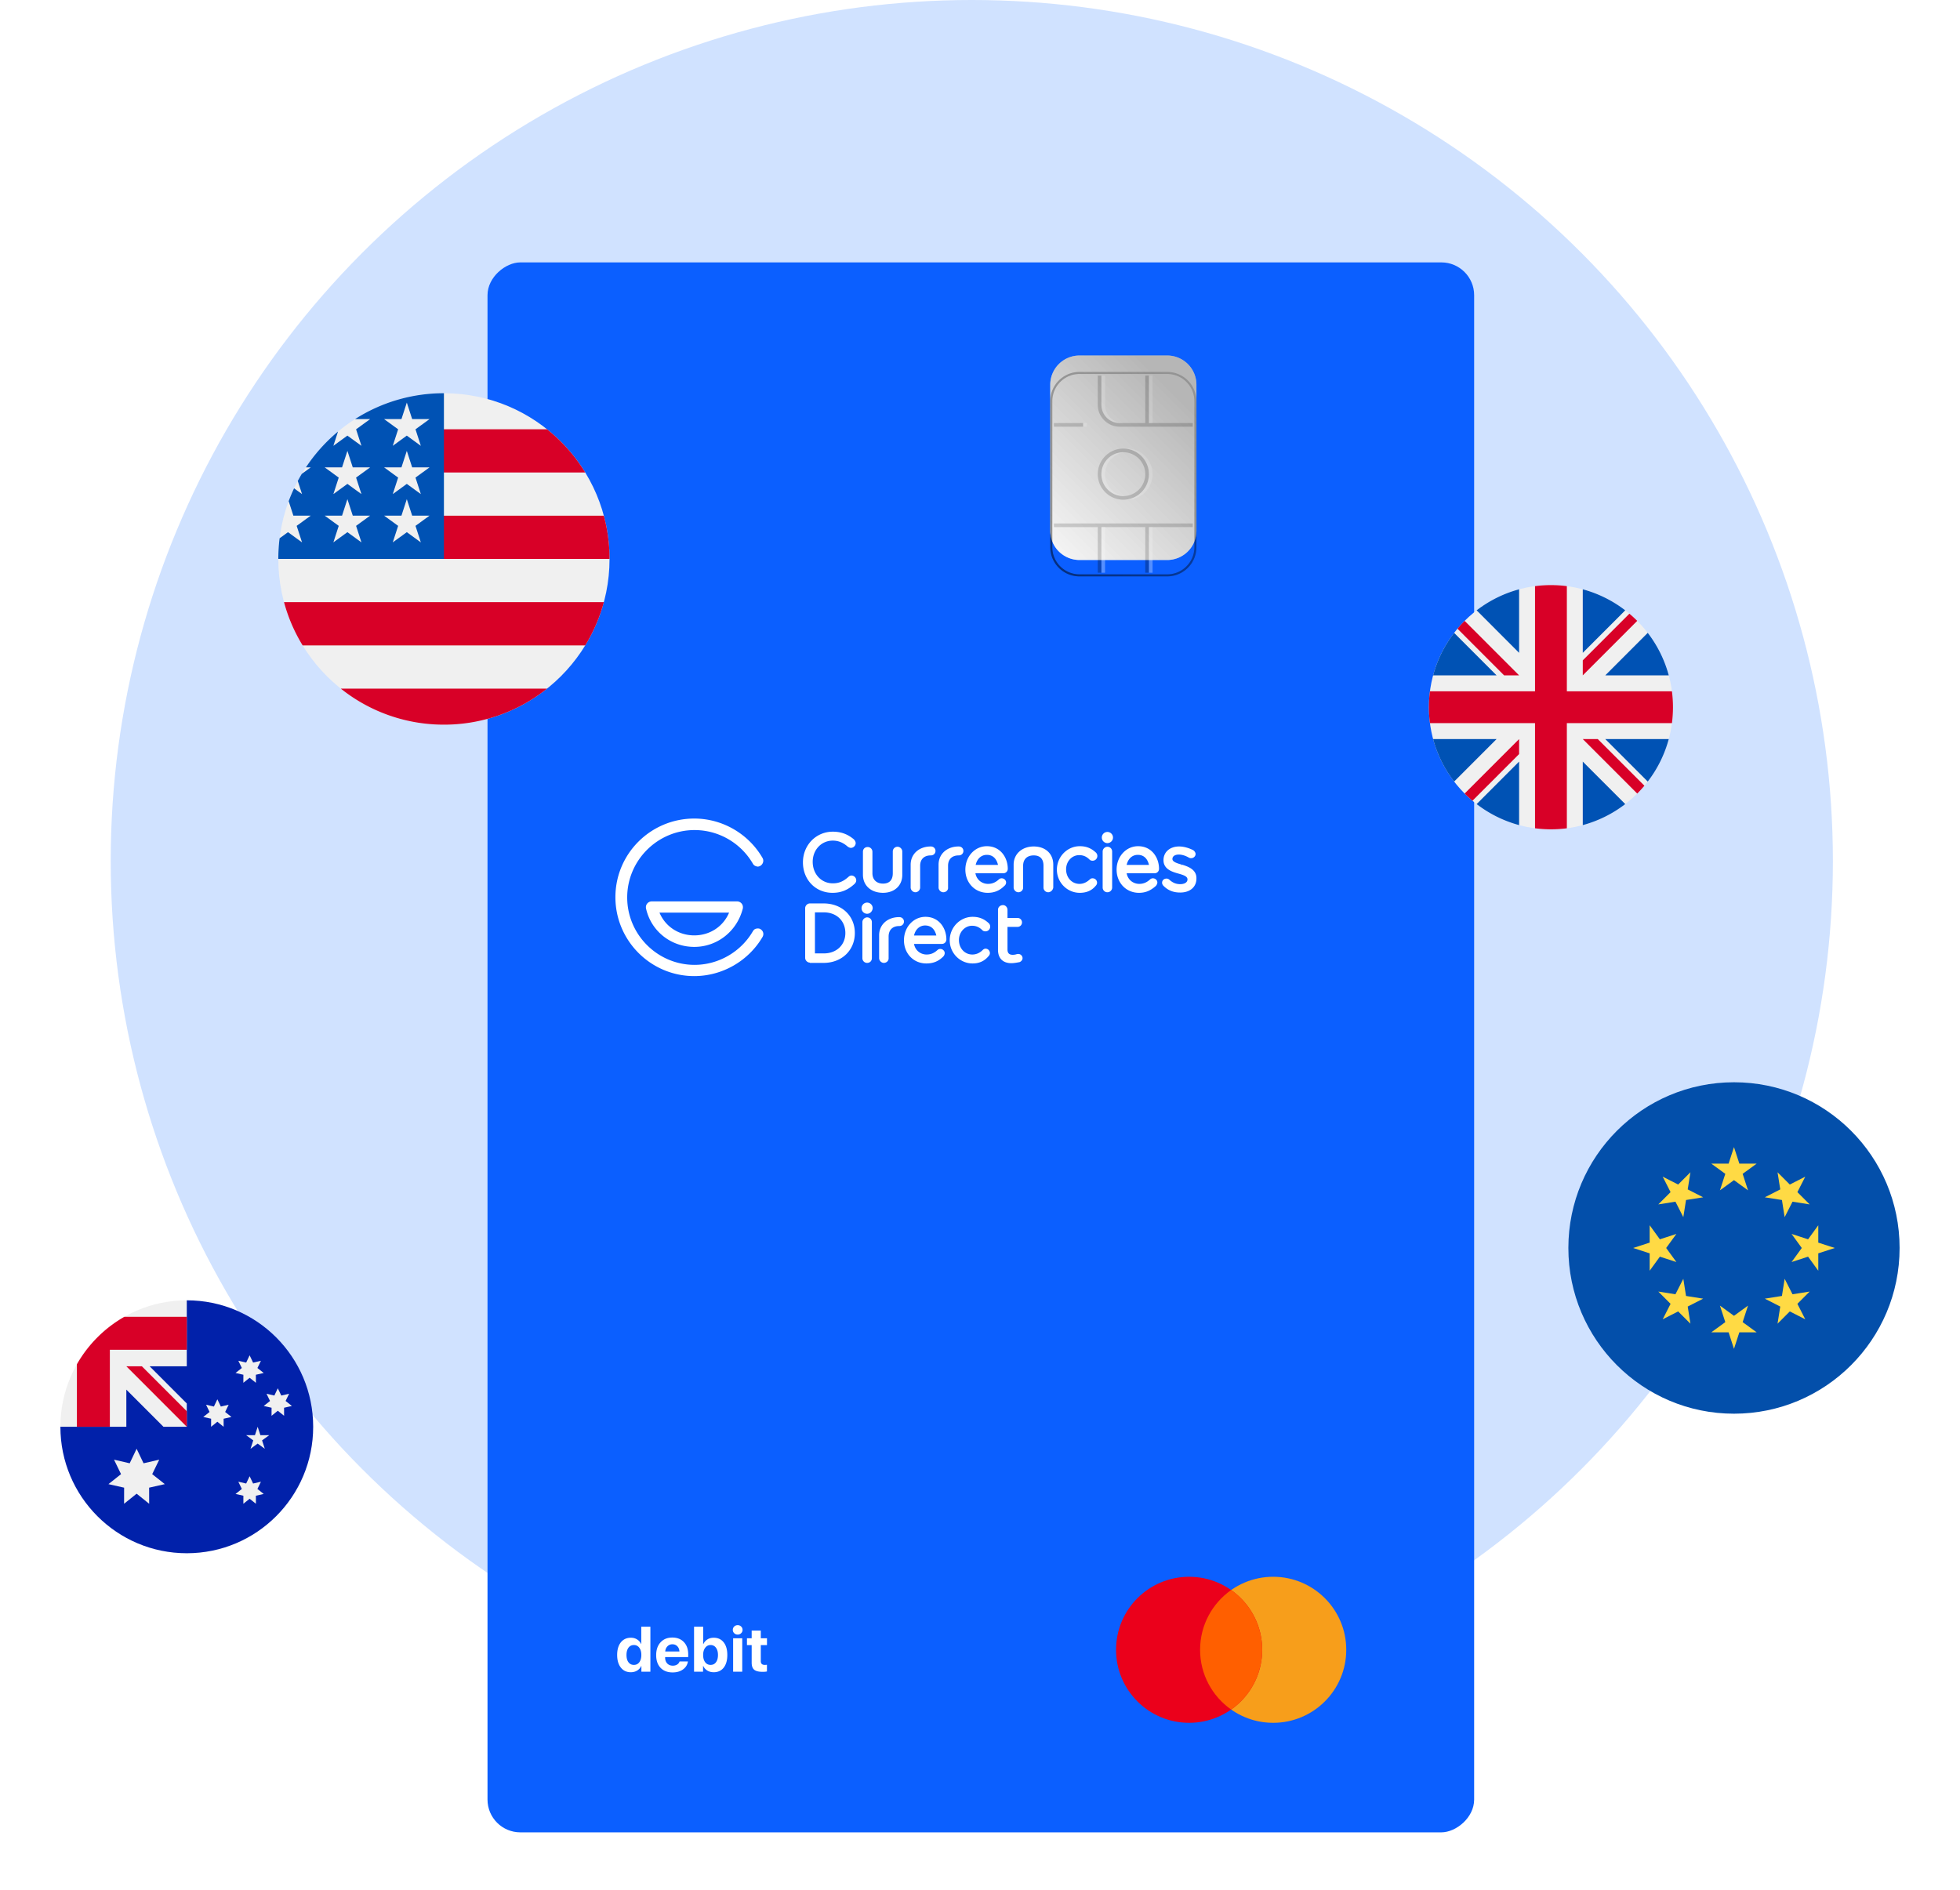 <svg width="478" height="461" fill="none" xmlns="http://www.w3.org/2000/svg"><circle cx="237" cy="210" r="210" fill="#D0E2FF"/><g filter="url(#filter0_d_317_8780)"><rect x="357.511" y="60" width="382.922" height="240.618" rx="8" transform="rotate(90 357.511 60)" fill="#0B5FFF"/><path d="M167.319 234.077c-10.61 0-19.234-8.63-19.234-19.247 0-10.617 8.624-19.18 19.234-19.18 6.844 0 13.21 3.699 16.632 9.59.411.685.137 1.507-.479 1.918-.342.205-.684.274-1.026.137a1.277 1.277 0 01-.822-.617c-2.943-5.068-8.35-8.219-14.237-8.219-9.035 0-16.427 7.397-16.427 16.439s7.392 16.439 16.427 16.439c5.818 0 11.294-3.15 14.237-8.219.206-.343.479-.548.822-.617.342-.068.753-.068 1.026.137.685.411.89 1.233.479 1.918-3.422 5.822-9.788 9.521-16.632 9.521z" fill="#fff"/><path d="M167.319 226.954c-5.681 0-10.541-3.836-11.773-9.384-.068-.411 0-.822.274-1.165a1.43 1.43 0 011.095-.548h20.877c.41 0 .821.206 1.095.548.274.343.342.754.274 1.165-1.369 5.48-6.161 9.384-11.842 9.384zm-8.487-8.357c1.437 3.425 4.723 5.549 8.487 5.549 3.765 0 7.05-2.124 8.488-5.549h-16.975zm62.415-4.97c-.612 0-1.157-.545-1.157-1.158v-5.584c0-2.587 2.042-4.426 4.901-4.426.748 0 1.157.545 1.157 1.09 0 .544-.409 1.089-1.157 1.089-1.634 0-2.587.953-2.587 2.52v5.311c0 .613-.544 1.158-1.157 1.158zm6.807 0c-.613 0-1.157-.545-1.157-1.158v-5.584c0-2.587 2.041-4.426 4.9-4.426.748 0 1.157.545 1.157 1.09 0 .544-.409 1.089-1.157 1.089-1.634 0-2.587.953-2.587 2.52v5.311c.069.613-.476 1.158-1.156 1.158zm-14.498 17.228c-.612 0-1.157-.544-1.157-1.157v-5.584c0-2.588 2.042-4.426 4.9-4.426.749 0 1.157.544 1.157 1.089 0 .545-.408 1.09-1.157 1.09-1.633 0-2.586.953-2.586 2.587v5.312c0 .613-.544 1.089-1.157 1.089zm-12.523-17.09c-4.151 0-7.214-3.201-7.214-7.423 0-4.222 3.199-7.49 7.282-7.49 2.518 0 4.016.953 5.105 1.838.272.273.476.613.476.954 0 .612-.544 1.157-1.157 1.157-.34 0-.612-.204-.749-.272-1.157-1.022-2.314-1.498-3.675-1.498-2.79 0-4.9 2.247-4.9 5.175 0 2.996 2.11 5.243 4.9 5.243 1.498 0 2.586-.476 3.812-1.566.204-.204.476-.34.748-.34.613 0 1.157.545 1.157 1.157 0 .341-.136.613-.408.886-1.634 1.498-3.267 2.179-5.377 2.179zm60.3 0c-3.063 0-5.581-2.52-5.581-5.652 0-3.133 2.518-5.72 5.581-5.72 1.565 0 2.79.476 3.947 1.566.136.136.34.408.34.817 0 .613-.476 1.158-1.157 1.158-.272 0-.544-.068-.748-.273-.613-.613-1.361-1.089-2.518-1.089-1.77 0-3.199 1.498-3.199 3.473 0 2.043 1.429 3.541 3.267 3.541.884 0 1.701-.341 2.518-1.09.272-.272.544-.272.68-.272.613 0 1.089.476 1.089 1.089 0 .273-.136.545-.34.749-.953 1.158-2.246 1.703-3.879 1.703zm24.5-.07c-1.634 0-2.927-.477-4.084-1.634-.204-.205-.34-.477-.34-.749 0-.613.476-1.022 1.089-1.022.34 0 .612.204.68.272.817.75 1.634 1.09 2.655 1.09.884 0 1.769-.34 1.769-1.158 0-.681-.748-1.021-2.246-1.43-1.429-.408-3.607-1.021-3.607-3.268 0-1.975 1.566-3.337 3.811-3.337 1.089 0 2.314.34 3.403.885.341.205.613.613.613.954 0 .544-.477 1.021-1.089 1.021-.272 0-.408-.068-.545-.136-.816-.477-1.701-.749-2.45-.749-.952 0-1.565.408-1.565 1.089s1.089 1.022 2.246 1.362l-.068.409.136-.409c1.293.409 3.539 1.09 3.539 3.269.068 2.179-1.565 3.541-3.947 3.541zm-90.312 17.093c-.613 0-1.157-.545-1.157-1.158v-12.121c0-.613.544-1.157 1.157-1.157h3.335c4.424 0 7.622 2.996 7.622 7.218 0 4.222-3.198 7.286-7.622 7.286h-3.335v-.068zm3.403-2.247c3.062 0 5.24-2.043 5.24-4.971 0-2.996-2.178-5.039-5.24-5.039h-2.178v10.01h2.178zm10.549 2.315a1.147 1.147 0 01-1.157-1.158v-8.784c0-.613.544-1.158 1.157-1.158.68 0 1.157.545 1.157 1.158v8.784c0 .681-.477 1.158-1.157 1.158zm25.725.137c-3.062 0-5.58-2.519-5.58-5.652 0-3.132 2.518-5.72 5.58-5.72 1.566 0 2.791.477 3.948 1.566.136.137.34.409.34.817 0 .613-.476 1.158-1.157 1.158-.272 0-.544-.068-.748-.272-.613-.613-1.362-1.09-2.519-1.09-1.769 0-3.198 1.566-3.198 3.473 0 2.043 1.429 3.541 3.266 3.541.885 0 1.77-.34 2.519-1.089.204-.205.476-.341.68-.341.613 0 1.089.477 1.089 1.09 0 .272-.136.544-.34.749-1.021 1.225-2.314 1.77-3.88 1.77zm9.46-.067c-2.042 0-3.267-1.158-3.267-3.269v-9.738c0-.681.545-1.157 1.225-1.157.613 0 1.089.544 1.089 1.157v1.975h2.45c.613 0 1.089.477 1.089 1.09 0 .613-.476 1.089-1.089 1.089h-2.45v5.516c0 .885.409 1.294 1.293 1.294.341 0 .681-.068.885-.136.204-.068.34-.068.476-.068.545 0 1.021.476 1.021 1.021 0 .409-.272.749-.68.953-.613.137-1.498.273-2.042.273zm-35.186-12.054a1.365 1.365 0 01-1.361-1.362c0-.749.612-1.362 1.361-1.362s1.361.613 1.361 1.362c-.068.749-.612 1.362-1.361 1.362zm58.598-5.245a1.147 1.147 0 01-1.157-1.158v-8.784c0-.613.544-1.158 1.157-1.158.68 0 1.157.545 1.157 1.158v8.784c0 .613-.477 1.158-1.157 1.158zm.001-11.985a1.366 1.366 0 01-1.362-1.362c0-.749.613-1.362 1.362-1.362.748 0 1.361.613 1.361 1.362 0 .749-.613 1.362-1.361 1.362zm-29.197 12.123c-3.13 0-5.444-2.452-5.444-5.652 0-3.201 2.314-5.72 5.24-5.72 3.335 0 5.104 2.792 5.104 5.515 0 .613-.476 1.09-1.089 1.09h-6.805c.34 1.77 1.769 2.588 3.062 2.588 1.021 0 1.838-.341 2.654-1.09a.978.978 0 01.681-.272c.613 0 1.089.476 1.089 1.021 0 .273-.136.613-.408.817-1.157 1.158-2.45 1.703-4.084 1.703zm2.518-6.81c-.204-.885-.816-2.451-2.722-2.451-1.361 0-2.382.953-2.722 2.451h5.444zm34.369 6.81c-3.131 0-5.445-2.452-5.445-5.652 0-3.201 2.314-5.72 5.24-5.72 3.335 0 5.105 2.792 5.105 5.515 0 .613-.477 1.09-1.089 1.09h-6.806c.34 1.77 1.769 2.588 3.063 2.588 1.02 0 1.837-.341 2.654-1.09a.974.974 0 01.68-.272c.613 0 1.089.476 1.089 1.021 0 .273-.136.545-.34.817-1.293 1.158-2.518 1.703-4.151 1.703zm2.45-6.81c-.205-.885-.817-2.451-2.723-2.451-1.361 0-2.382.953-2.722 2.451h5.445zm-54.309 24.038c-3.131 0-5.445-2.451-5.445-5.652 0-3.2 2.314-5.72 5.24-5.72 3.335 0 5.105 2.792 5.105 5.516 0 .613-.477 1.089-1.089 1.089h-6.806c.34 1.771 1.77 2.588 3.063 2.588 1.02 0 1.837-.34 2.654-1.089a.971.971 0 01.68-.273c.613 0 1.089.477 1.089 1.022 0 .272-.136.613-.34.817-1.225 1.226-2.518 1.702-4.151 1.702zm2.45-6.809c-.205-.886-.817-2.452-2.723-2.452-1.361 0-2.382.953-2.722 2.452h5.445zm27.291-10.557a1.147 1.147 0 01-1.157-1.158v-5.311c0-1.635-.817-2.52-2.382-2.52-1.634 0-2.587.953-2.587 2.52v5.311c0 .681-.544 1.158-1.157 1.158-.612 0-1.157-.545-1.157-1.158v-5.584c0-2.587 2.042-4.426 4.901-4.426 2.858 0 4.764 1.77 4.764 4.426v5.584c-.068.613-.613 1.158-1.225 1.158zm-40.291.136c-2.927 0-4.9-1.77-4.9-4.426v-5.584c0-.681.476-1.158 1.157-1.158.68 0 1.157.545 1.157 1.158v5.244c0 1.566 1.021 2.519 2.586 2.519s2.382-.885 2.382-2.519v-5.312c0-.681.544-1.158 1.157-1.158.612 0 1.157.545 1.157 1.158v5.584c.068 2.656-1.838 4.494-4.696 4.494z" fill="#fff"/><g filter="url(#filter1_i_317_8780)"><path d="M261.264 136.584a7.127 7.127 0 01-7.129-7.124V93.84a7.127 7.127 0 017.129-7.125h21.389a7.127 7.127 0 017.129 7.124v35.621a7.127 7.127 0 01-7.129 7.124h-21.389z" fill="#E7E7E7"/><path d="M261.264 136.584a7.127 7.127 0 01-7.129-7.124V93.84a7.127 7.127 0 017.129-7.125h21.389a7.127 7.127 0 017.129 7.124v35.621a7.127 7.127 0 01-7.129 7.124h-21.389z" fill="url(#paint0_linear_317_8780)" fill-opacity=".15"/></g><path d="M261.264 136.334a6.877 6.877 0 01-6.879-6.874V93.84a6.877 6.877 0 016.879-6.875h21.389a6.877 6.877 0 016.879 6.874v35.621a6.877 6.877 0 01-6.879 6.874h-21.389z" stroke="url(#paint1_linear_317_8780)" stroke-opacity=".3" stroke-width=".5"/><path d="M255.026 124.562v-.891h33.865v.891h-10.694v11.131h-.891v-11.131h-10.695v11.131h-.891v-11.131h-10.694zm22.28-25.38V87.606h.891v11.576h10.694v.891h-17.824a5.345 5.345 0 01-5.347-5.343v-7.124h.891v7.124a4.454 4.454 0 004.456 4.452h6.239zm-22.28 0v.891h7.13v-.89h-7.13z" fill="#000" fill-opacity=".27"/><path fill-rule="evenodd" clip-rule="evenodd" d="M271.959 105.416a6.236 6.236 0 016.238 6.233 6.236 6.236 0 01-6.238 6.234 6.236 6.236 0 01-6.239-6.234 6.236 6.236 0 016.239-6.233zm0 .89a5.346 5.346 0 015.347 5.343 5.346 5.346 0 01-5.347 5.344 5.346 5.346 0 01-5.348-5.344 5.346 5.346 0 015.348-5.343z" fill="#000" fill-opacity=".27"/><path d="M266.611 135.693h.892v-11.131h-.892v11.131zm11.586 0h.891v-11.131h-.891v11.131zm.891-36.511h-.891V87.606h.891v11.576zm-7.129 0a4.454 4.454 0 01-4.456-4.452v-7.124h-.892v7.124a4.454 4.454 0 004.456 4.452h.892zm-9.803.891h.891v-.89h-.891v.89zm10.248 5.358a6.236 6.236 0 016.684 6.218 6.236 6.236 0 01-6.684 6.218 6.236 6.236 0 005.793-6.218 6.237 6.237 0 00-5.793-6.218zm0 11.543a5.346 5.346 0 01-5.793-5.325 5.346 5.346 0 015.793-5.324 5.343 5.343 0 000 10.649z" fill="#fff" fill-opacity=".3"/><g filter="url(#filter2_i_317_8780)"><path d="M261.264 136.584a7.127 7.127 0 01-7.129-7.124V93.84a7.127 7.127 0 017.129-7.125h21.389a7.127 7.127 0 017.129 7.124v35.621a7.127 7.127 0 01-7.129 7.124h-21.389z" fill="#fff" fill-opacity=".3"/><path d="M261.264 136.584a7.127 7.127 0 01-7.129-7.124V93.84a7.127 7.127 0 017.129-7.125h21.389a7.127 7.127 0 017.129 7.124v35.621a7.127 7.127 0 01-7.129 7.124h-21.389z" fill="url(#paint2_linear_317_8780)" fill-opacity=".15"/></g><path d="M261.264 136.334a6.877 6.877 0 01-6.879-6.874V93.84a6.877 6.877 0 016.879-6.875h21.389a6.877 6.877 0 016.879 6.874v35.621a6.877 6.877 0 01-6.879 6.874h-21.389z" stroke="url(#paint3_linear_317_8780)" stroke-opacity=".3" stroke-width=".5"/><ellipse cx="308.497" cy="398.396" rx="17.823" ry="17.81" fill="#F79E1B"/><ellipse cx="288" cy="398.396" rx="17.823" ry="17.81" fill="#EB001B"/><path d="M298.248 412.969c4.582-3.223 7.575-8.549 7.575-14.573 0-6.025-2.993-11.351-7.575-14.574-4.581 3.223-7.575 8.549-7.575 14.574 0 6.024 2.994 11.35 7.575 14.573z" fill="#FF5F00"/><path d="M151.839 403.869c-1.02 0-1.83-.378-2.429-1.134-.599-.755-.899-1.785-.899-3.089 0-1.294.3-2.316.899-3.067.604-.75 1.419-1.126 2.444-1.126.579 0 1.087.14 1.523.419.442.279.765.649.968 1.111h.045v-4.223h2.224v10.98h-2.193v-1.4h-.038a2.446 2.446 0 01-.983 1.111c-.452.279-.972.418-1.561.418zm.754-6.635c-.558 0-1 .218-1.325.654-.32.437-.48 1.028-.48 1.773 0 .751.16 1.342.48 1.773.325.431.767.647 1.325.647.553 0 .993-.216 1.318-.647.33-.436.495-1.027.495-1.773 0-.74-.165-1.329-.495-1.765a1.554 1.554 0 00-1.318-.662zm9.391-.183a1.63 1.63 0 00-1.21.495c-.32.33-.5.751-.541 1.263h3.465c-.026-.522-.196-.946-.51-1.271-.31-.324-.711-.487-1.204-.487zm1.744 4.193h2.041c-.122.802-.523 1.448-1.203 1.94-.675.487-1.515.731-2.521.731-1.254 0-2.238-.375-2.954-1.126-.711-.751-1.066-1.781-1.066-3.09 0-1.303.355-2.343 1.066-3.12.71-.781 1.667-1.171 2.871-1.171 1.182 0 2.124.37 2.825 1.111.7.74 1.051 1.732 1.051 2.975v.677h-5.628v.137c0 .583.17 1.058.51 1.423.346.36.8.54 1.363.54.407 0 .757-.091 1.051-.274.295-.187.493-.438.594-.753zm8.333 2.625c-.589 0-1.107-.134-1.553-.403a2.583 2.583 0 01-1.006-1.126h-.045v1.4h-2.193v-10.98h2.223v4.238h.046c.228-.487.561-.865.997-1.134.437-.274.945-.411 1.523-.411 1.031 0 1.841.373 2.43 1.119.594.746.891 1.775.891 3.089 0 1.309-.295 2.339-.884 3.09-.589.745-1.398 1.118-2.429 1.118zm-.769-6.635c-.538 0-.975.223-1.31.67-.335.446-.502 1.032-.502 1.757 0 .736.165 1.324.495 1.766.335.436.774.654 1.317.654.558 0 .998-.216 1.317-.647.325-.436.488-1.027.488-1.773 0-.74-.163-1.329-.488-1.765a1.552 1.552 0 00-1.317-.662zm5.5 6.506v-8.157h2.224v8.157h-2.224zm1.957-9.39c-.228.223-.51.335-.845.335-.335 0-.617-.112-.846-.335a1.097 1.097 0 01-.342-.814c0-.325.114-.596.342-.814.229-.224.511-.335.846-.335.335 0 .617.111.845.335.228.218.343.489.343.814 0 .319-.115.591-.343.814zm2.568-.647h2.224v1.88h1.508v1.674h-1.508v3.903c0 .614.32.921.959.921.208 0 .389-.013.541-.038v1.636c-.259.061-.612.091-1.058.091-.96 0-1.645-.172-2.057-.517-.406-.345-.609-.916-.609-1.712v-4.284h-1.15v-1.674h1.15v-1.88z" fill="#fff"/><g clip-path="url(#clip0_317_8780)"><path d="M106.264 172.749c22.307 0 40.39-18.096 40.39-40.419 0-22.323-18.083-40.42-40.39-40.42-22.306 0-40.39 18.097-40.39 40.42s18.084 40.419 40.39 40.419z" fill="#F0F0F0"/><path d="M104.508 132.331h42.146a40.51 40.51 0 00-1.391-10.544h-40.755v10.544zm0-21.089h36.218a40.628 40.628 0 00-9.32-10.545h-26.898v10.545zm1.756 61.508a40.196 40.196 0 0025.142-8.787H81.122a40.198 40.198 0 0025.142 8.787zm-34.46-19.333h68.923a40.172 40.172 0 004.537-10.544H67.267a40.188 40.188 0 004.537 10.544z" fill="#D80027"/><path d="M84.584 98.222h3.68l-3.423 2.489 1.308 4.028-3.424-2.489-3.423 2.489 1.13-3.479a40.597 40.597 0 00-7.835 8.737h1.18l-2.18 1.584a41.183 41.183 0 00-.977 1.727l1.041 3.205-1.942-1.411a40.02 40.02 0 00-1.32 3.137l1.146 3.532h4.232l-3.424 2.489 1.308 4.028-3.424-2.489-2.05 1.491a40.848 40.848 0 00-.313 5.04h40.39V91.91a40.177 40.177 0 00-21.68 6.312zm1.565 30.066l-3.424-2.489-3.423 2.489 1.307-4.028-3.423-2.489h4.231l1.308-4.028 1.308 4.028h4.231l-3.423 2.489 1.308 4.028zm-1.308-15.802l1.308 4.027-3.424-2.489-3.423 2.489 1.307-4.027-3.423-2.489h4.231l1.308-4.028 1.308 4.028h4.231l-3.423 2.489zm15.795 15.802l-3.423-2.489-3.424 2.489 1.308-4.028-3.424-2.489h4.232l1.308-4.028 1.307 4.028h4.232l-3.423 2.489 1.307 4.028zm-1.307-15.802l1.307 4.027-3.423-2.489-3.424 2.489 1.308-4.027-3.424-2.489h4.232l1.308-4.028 1.307 4.028h4.232l-3.423 2.489zm0-11.775l1.307 4.028-3.423-2.489-3.424 2.489 1.308-4.028-3.424-2.489h4.232l1.308-4.027 1.307 4.027h4.232l-3.423 2.489z" fill="#0052B4"/></g><g clip-path="url(#clip1_317_8780)"><path d="M420.88 340.81c22.307 0 40.39-18.097 40.39-40.42s-18.083-40.419-40.39-40.419c-22.307 0-40.39 18.096-40.39 40.419 0 22.323 18.083 40.42 40.39 40.42z" fill="#034FAA"/><path d="M420.878 275.787l1.308 4.028h4.232l-3.424 2.489 1.308 4.027-3.424-2.489-3.423 2.489 1.307-4.027-3.423-2.489h4.231l1.308-4.028zm-17.383 7.207l3.77 1.922 2.993-2.994-.663 4.182 3.771 1.923-4.18.662-.662 4.183-1.921-3.773-4.179.663 2.992-2.995-1.921-3.773zm-7.201 17.397l4.025-1.309v-4.234l2.487 3.426 4.025-1.309-2.488 3.426 2.488 3.426-4.025-1.308-2.487 3.426V301.7l-4.025-1.309zm7.201 17.396l1.921-3.774-2.992-2.994 4.179.663 1.921-3.774.662 4.183 4.18.662-3.77 1.923.662 4.182-2.993-2.994-3.77 1.923zm17.383 7.206l-1.308-4.027h-4.231l3.424-2.49-1.308-4.027 3.423 2.489 3.424-2.489-1.308 4.027 3.424 2.49h-4.232l-1.308 4.027zm17.388-7.206l-3.771-1.923-2.992 2.995.662-4.183-3.77-1.923 4.179-.662.662-4.183 1.921 3.774 4.179-.663-2.992 2.994 1.922 3.774zm7.197-17.396l-4.025 1.309v4.235l-2.487-3.427-4.024 1.309 2.487-3.426-2.487-3.426 4.024 1.309 2.487-3.426v4.235l4.025 1.308zm-7.197-17.398l-1.922 3.774 2.993 2.994-4.18-.662-1.921 3.773-.662-4.183-4.179-.662 3.77-1.923-.662-4.182 2.992 2.994 3.771-1.923z" fill="#FFDA44"/></g><g clip-path="url(#clip2_317_8780)"><path d="M376.239 198.277c16.436 0 29.761-13.335 29.761-29.783 0-16.449-13.325-29.783-29.761-29.783-16.437 0-29.761 13.334-29.761 29.783 0 16.448 13.324 29.783 29.761 29.783z" fill="#F0F0F0"/><path d="M352.631 150.361a29.674 29.674 0 00-5.127 10.363h15.482l-10.355-10.363zm52.343 10.363a29.674 29.674 0 00-5.127-10.363l-10.355 10.363h15.482zm-57.47 15.54a29.674 29.674 0 005.127 10.363l10.355-10.363h-15.482zm46.855-31.397a29.671 29.671 0 00-10.355-5.131v15.494l10.355-10.363zm-36.238 47.252a29.643 29.643 0 0010.355 5.13v-15.493l-10.355 10.363zm10.355-52.383a29.663 29.663 0 00-10.355 5.131l10.355 10.363v-15.494zm15.528 57.513a29.652 29.652 0 0010.355-5.13l-10.355-10.363v15.493zm5.488-20.985l10.355 10.363a29.674 29.674 0 005.127-10.363h-15.482z" fill="#0052B4"/><path d="M405.748 164.609h-25.627v-25.646a29.968 29.968 0 00-7.764 0v25.646H346.73a30.002 30.002 0 000 7.769h25.627v25.646a29.956 29.956 0 007.764 0v-25.645h25.627a30.18 30.18 0 000-7.77z" fill="#D80027"/><path d="M384.004 176.264l13.28 13.29a29.855 29.855 0 001.749-1.912l-11.37-11.378h-3.659zm-15.53 0h-.001l-13.28 13.29a29.854 29.854 0 001.911 1.75l11.37-11.378v-3.662zm.001-15.54l-13.28-13.29a29.605 29.605 0 00-1.75 1.912l11.37 11.378h3.66zm15.529 0l13.28-13.29a29.854 29.854 0 00-1.911-1.75l-11.369 11.378v3.662z" fill="#D80027"/></g><g clip-path="url(#clip3_317_8780)"><path d="M74.378 344.001c0 17.036-13.8 30.846-30.824 30.846s-30.824-13.81-30.824-30.846c0 .007 30.824-30.843 30.824-30.847 17.023 0 30.824 13.811 30.824 30.847z" fill="#0121AA"/><path d="M43.471 344.001h.083v-.083l-.083.083z" fill="#F0F0F0"/><path d="M43.554 329.25v-16.094h-.005c-17.021.003-30.819 13.812-30.819 30.847h16.082v-9.063l9.056 9.063h5.603l.083-.083v-5.607l-9.056-9.063h9.056z" fill="#F0F0F0"/><path d="M28.324 317.178A30.984 30.984 0 0016.75 328.76v15.241h8.041v-18.776h18.763v-8.047h-15.23z" fill="#D80027"/><path d="M43.554 340.207l-10.951-10.959h-3.79l14.74 14.753v-3.794z" fill="#D80027"/><path d="M31.32 349.365l1.692 3.54 3.82-.883-1.711 3.53 3.072 2.438-3.825.863.01 3.924-3.058-2.455-3.059 2.455.01-3.924-3.824-.863 3.072-2.438-1.711-3.53 3.82.883 1.692-3.54zm27.56 6.707l.845 1.77 1.91-.442-.855 1.766 1.536 1.219-1.913.431.006 1.962-1.53-1.227-1.53 1.227.006-1.962-1.912-.431 1.536-1.219-.855-1.766 1.91.442.845-1.77zm-7.87-18.777l.846 1.77 1.91-.442-.855 1.765 1.536 1.219-1.912.432.005 1.962-1.53-1.228-1.529 1.228.005-1.962-1.912-.432 1.536-1.219-.855-1.765 1.91.442.846-1.77zm7.87-10.729l.845 1.77 1.91-.441-.855 1.765 1.536 1.219-1.913.431.006 1.962-1.53-1.227-1.53 1.227.006-1.962-1.912-.431 1.536-1.219-.855-1.765 1.91.441.845-1.77zm6.872 8.047l.846 1.77 1.91-.442-.855 1.766 1.536 1.219-1.913.431.006 1.962-1.53-1.227-1.529 1.227.005-1.962-1.912-.431 1.536-1.219-.855-1.766 1.91.442.845-1.77zm-4.914 9.389l.665 2.049h2.153l-1.742 1.267.666 2.049-1.742-1.267-1.742 1.267.665-2.049-1.742-1.267h2.154l.665-2.049z" fill="#F0F0F0"/></g></g><defs><linearGradient id="paint2_linear_317_8780" x1="255.695" y1="133.69" x2="289.089" y2="100.493" gradientUnits="userSpaceOnUse"><stop stop-color="#fff"/><stop offset="1"/></linearGradient><linearGradient id="paint3_linear_317_8780" x1="254.581" y1="134.358" x2="290.642" y2="91.809" gradientUnits="userSpaceOnUse"><stop/><stop offset="1" stop-opacity=".4"/></linearGradient><linearGradient id="paint0_linear_317_8780" x1="255.695" y1="133.69" x2="289.089" y2="100.493" gradientUnits="userSpaceOnUse"><stop stop-color="#fff"/><stop offset="1"/></linearGradient><linearGradient id="paint1_linear_317_8780" x1="254.581" y1="134.358" x2="290.642" y2="91.809" gradientUnits="userSpaceOnUse"><stop/><stop offset="1" stop-opacity=".4"/></linearGradient><clipPath id="clip2_317_8780"><path fill="#fff" transform="translate(346.478 138.711)" d="M0 0h59.522v59.566H0z"/></clipPath><clipPath id="clip1_317_8780"><path fill="#fff" transform="translate(380.49 259.971)" d="M0 0h80.78v80.839H0z"/></clipPath><clipPath id="clip3_317_8780"><path fill="#fff" transform="translate(12.73 313.154)" d="M0 0h61.648v61.693H0z"/></clipPath><clipPath id="clip0_317_8780"><path fill="#fff" transform="translate(65.874 91.91)" d="M0 0h80.78v80.839H0z"/></clipPath><filter id="filter1_i_317_8780" x="254.135" y="82.715" width="35.647" height="53.869" filterUnits="userSpaceOnUse" color-interpolation-filters="sRGB"><feFlood flood-opacity="0" result="BackgroundImageFix"/><feBlend in="SourceGraphic" in2="BackgroundImageFix" result="shape"/><feColorMatrix in="SourceAlpha" values="0 0 0 0 0 0 0 0 0 0 0 0 0 0 0 0 0 0 127 0" result="hardAlpha"/><feOffset dy="-4"/><feGaussianBlur stdDeviation="6"/><feComposite in2="hardAlpha" operator="arithmetic" k2="-1" k3="1"/><feColorMatrix values="0 0 0 0 1 0 0 0 0 1 0 0 0 0 1 0 0 0 0.3 0"/><feBlend in2="shape" result="effect1_innerShadow_317_8780"/></filter><filter id="filter2_i_317_8780" x="254.135" y="82.715" width="35.647" height="53.869" filterUnits="userSpaceOnUse" color-interpolation-filters="sRGB"><feFlood flood-opacity="0" result="BackgroundImageFix"/><feBlend in="SourceGraphic" in2="BackgroundImageFix" result="shape"/><feColorMatrix in="SourceAlpha" values="0 0 0 0 0 0 0 0 0 0 0 0 0 0 0 0 0 0 127 0" result="hardAlpha"/><feOffset dy="-4"/><feGaussianBlur stdDeviation="6"/><feComposite in2="hardAlpha" operator="arithmetic" k2="-1" k3="1"/><feColorMatrix values="0 0 0 0 1 0 0 0 0 1 0 0 0 0 1 0 0 0 0.3 0"/><feBlend in2="shape" result="effect1_innerShadow_317_8780"/></filter><filter id="filter0_d_317_8780" x=".73" y="50" width="476.54" height="410.922" filterUnits="userSpaceOnUse" color-interpolation-filters="sRGB"><feFlood flood-opacity="0" result="BackgroundImageFix"/><feColorMatrix in="SourceAlpha" values="0 0 0 0 0 0 0 0 0 0 0 0 0 0 0 0 0 0 127 0" result="hardAlpha"/><feOffset dx="2" dy="4"/><feGaussianBlur stdDeviation="7"/><feComposite in2="hardAlpha" operator="out"/><feColorMatrix values="0 0 0 0 0 0 0 0 0 0 0 0 0 0 0 0 0 0 0.25 0"/><feBlend in2="BackgroundImageFix" result="effect1_dropShadow_317_8780"/><feBlend in="SourceGraphic" in2="effect1_dropShadow_317_8780" result="shape"/></filter></defs></svg>